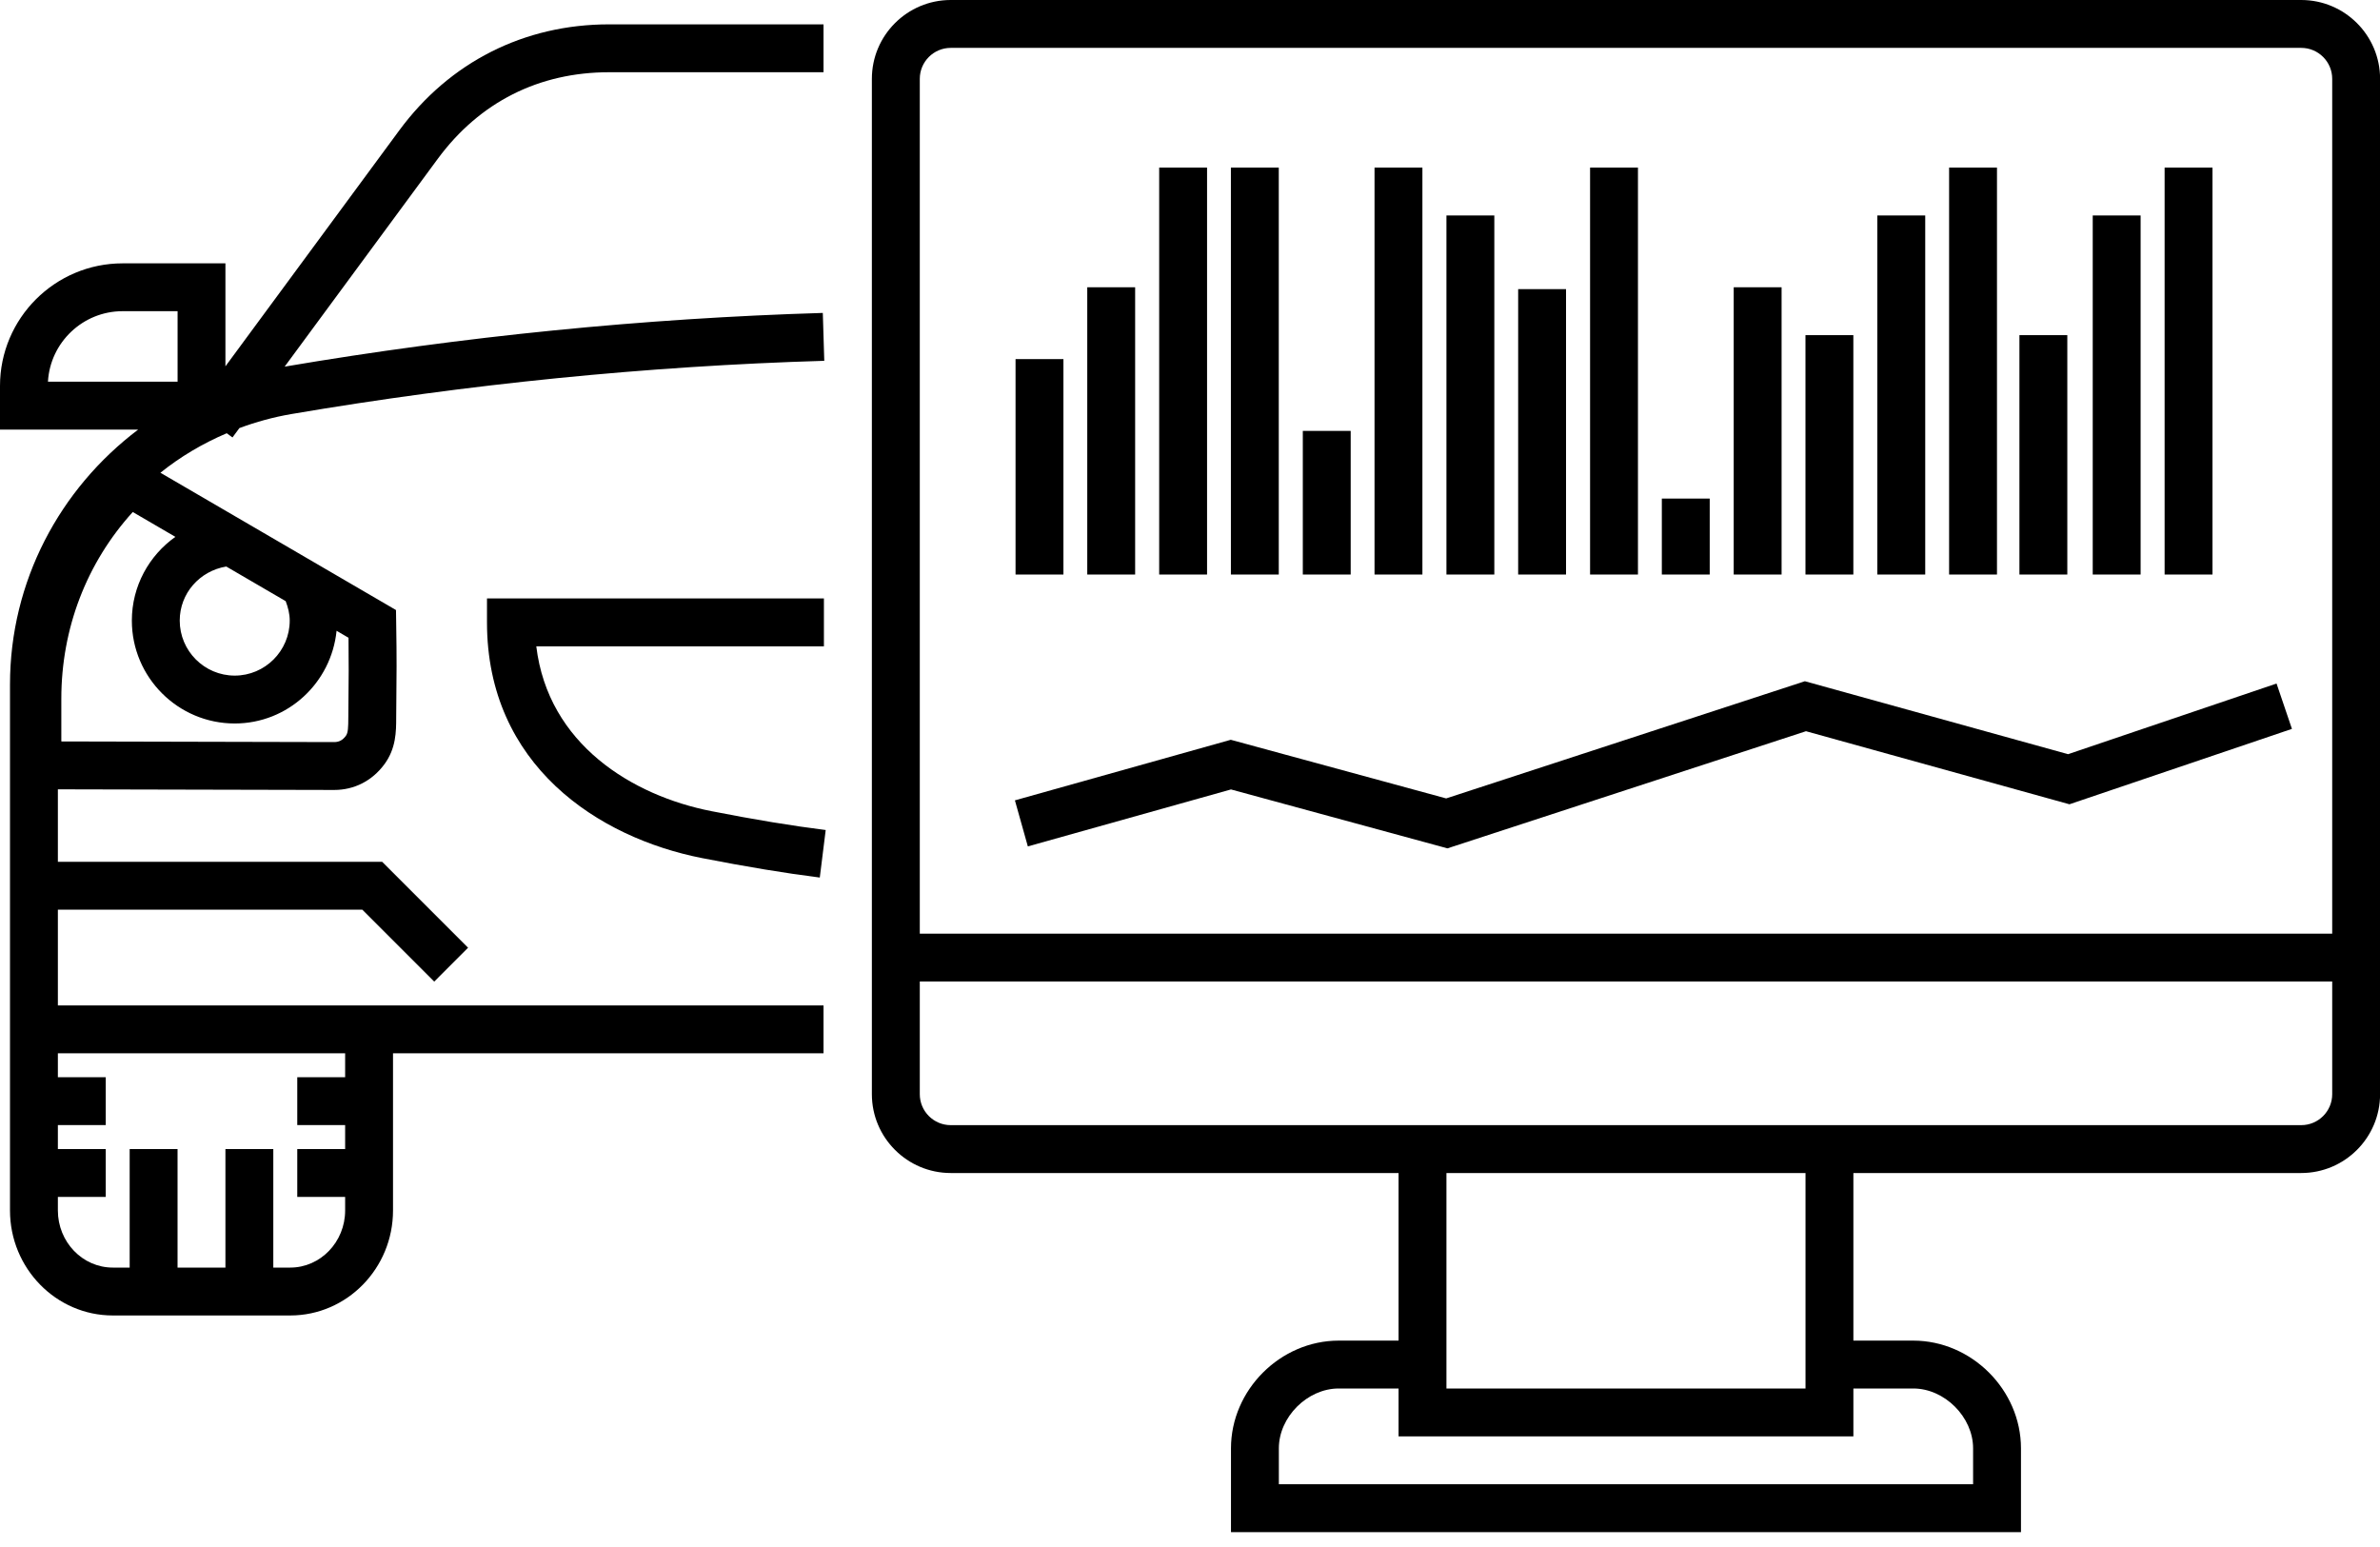 <svg width="60" height="39" viewBox="0 0 60 39" fill="none" xmlns="http://www.w3.org/2000/svg">
<path d="M1.459 25.347V22.933H9.134L10.947 24.746L11.8 23.892L9.634 21.726H1.459V19.899L8.424 19.915C8.93 19.915 9.378 19.687 9.687 19.272C9.986 18.87 9.988 18.438 9.988 18.091L9.992 17.592C9.998 17.091 10.003 16.6 9.988 15.718L9.983 15.379L4.044 11.918C4.545 11.515 5.108 11.181 5.716 10.922L5.861 11.028L6.035 10.792C6.453 10.637 6.891 10.516 7.347 10.438C11.793 9.681 16.312 9.229 20.78 9.096L20.743 7.889C16.231 8.024 11.667 8.48 7.176 9.243L11.036 4.004C12.089 2.576 13.583 1.821 15.356 1.821H20.761V0.614H15.356C13.214 0.614 11.335 1.564 10.065 3.288L5.683 9.235V6.639H3.091C1.386 6.639 0 8.025 0 9.729V10.83H3.483C1.502 12.327 0.252 14.662 0.252 17.256V25.347V26.554V30.516C0.252 31.975 1.415 33.163 2.844 33.163H7.317C8.746 33.163 9.908 31.975 9.908 30.516V26.554H20.761V25.347H9.908H1.459ZM8.785 17.579L8.781 18.089C8.78 18.332 8.777 18.474 8.719 18.551C8.638 18.66 8.548 18.708 8.424 18.708V19.312L8.424 18.708L1.546 18.692V17.614C1.546 15.845 2.182 14.191 3.347 12.908L4.421 13.534C3.759 14.004 3.324 14.773 3.324 15.645C3.324 17.075 4.487 18.239 5.917 18.239C7.259 18.239 8.353 17.211 8.485 15.902L8.786 16.078C8.794 16.738 8.79 17.155 8.785 17.579ZM7.304 15.645C7.304 16.409 6.681 17.032 5.917 17.032C5.152 17.032 4.531 16.409 4.531 15.645C4.531 14.96 5.031 14.394 5.704 14.282L7.202 15.155C7.262 15.312 7.304 15.476 7.304 15.645ZM3.091 7.845H4.477V9.622H1.209C1.265 8.633 2.088 7.845 3.091 7.845ZM8.701 27.157H7.494V28.364H8.701V28.968H7.494V30.175H8.701V30.516C8.701 31.309 8.08 31.956 7.317 31.956H6.89V28.968H5.683V31.956H4.476V28.968H3.269V31.956H2.844C2.08 31.956 1.459 31.31 1.459 30.516V30.175H2.666V28.968H1.459V28.364H2.666V27.157H1.459V26.554H8.701V27.157Z" fill="black"/>
<path d="M13.52 16.294H20.771V15.087H12.277V15.691C12.277 19.288 15.079 21.119 17.701 21.633C18.819 21.852 19.789 22.012 20.667 22.123L20.816 20.925C19.967 20.819 19.023 20.663 17.933 20.449C15.94 20.057 13.819 18.764 13.52 16.294Z" fill="black"/>
<path d="M58.014 0H23.968C22.872 0 21.98 0.891 21.98 1.987V27.585C21.98 28.68 22.872 29.572 23.968 29.572H35.258V33.797H33.749C32.277 33.797 31.033 35.041 31.033 36.513V38.625H45.517H50.949V36.513C50.949 35.041 49.705 33.797 48.233 33.797H46.724V29.572H58.014C59.11 29.572 60.002 28.68 60.002 27.585V1.987C60.002 0.891 59.11 0 58.014 0ZM23.968 1.207H58.014C58.445 1.207 58.795 1.557 58.795 1.987V23.537H23.188V1.987C23.188 1.557 23.538 1.207 23.968 1.207ZM48.233 35.004C49.023 35.004 49.742 35.722 49.742 36.513V37.418H45.517H32.24V36.513C32.24 35.722 32.959 35.004 33.749 35.004H35.258V36.211H46.724V35.004H48.233ZM45.517 35.004H36.465V29.572H45.517V35.004ZM58.014 28.365H46.724H35.258H23.968C23.538 28.365 23.188 28.015 23.188 27.585V24.744H58.795V27.585C58.795 28.015 58.445 28.365 58.014 28.365Z" fill="black"/>
<path d="M31.033 19.902L36.49 21.387L45.529 18.434L52.171 20.276L57.78 18.375L57.392 17.232L52.136 19.013L45.501 17.174L36.458 20.128L31.028 18.65L25.586 20.177L25.912 21.338L31.033 19.902Z" fill="black"/>
<path d="M30.43 4.225H29.223V14.484H30.43V4.225Z" fill="black"/>
<path d="M28.617 7.242H27.41V14.484H28.617V7.242Z" fill="black"/>
<path d="M26.809 9.053H25.602V14.484H26.809V9.053Z" fill="black"/>
<path d="M32.238 4.225H31.031V14.484H32.238V4.225Z" fill="black"/>
<path d="M34.051 10.863H32.844V14.484H34.051V10.863Z" fill="black"/>
<path d="M55.777 4.225H54.57V14.484H55.777V4.225Z" fill="black"/>
<path d="M35.859 4.225H34.652V14.484H35.859V4.225Z" fill="black"/>
<path d="M37.672 5.432H36.465V14.484H37.672V5.432Z" fill="black"/>
<path d="M39.48 7.289H38.273V14.484H39.48V7.289Z" fill="black"/>
<path d="M41.293 4.225H40.086V14.484H41.293V4.225Z" fill="black"/>
<path d="M43.102 12.569H41.895V14.484H43.102V12.569Z" fill="black"/>
<path d="M44.914 7.242H43.707V14.484H44.914V7.242Z" fill="black"/>
<path d="M46.723 8.449H45.516V14.484H46.723V8.449Z" fill="black"/>
<path d="M48.535 5.432H47.328V14.484H48.535V5.432Z" fill="black"/>
<path d="M50.344 4.225H49.137V14.484H50.344V4.225Z" fill="black"/>
<path d="M52.117 8.449H50.91V14.484H52.117V8.449Z" fill="black"/>
<path d="M53.965 5.432H52.758V14.484H53.965V5.432Z" fill="black"/>
</svg>

